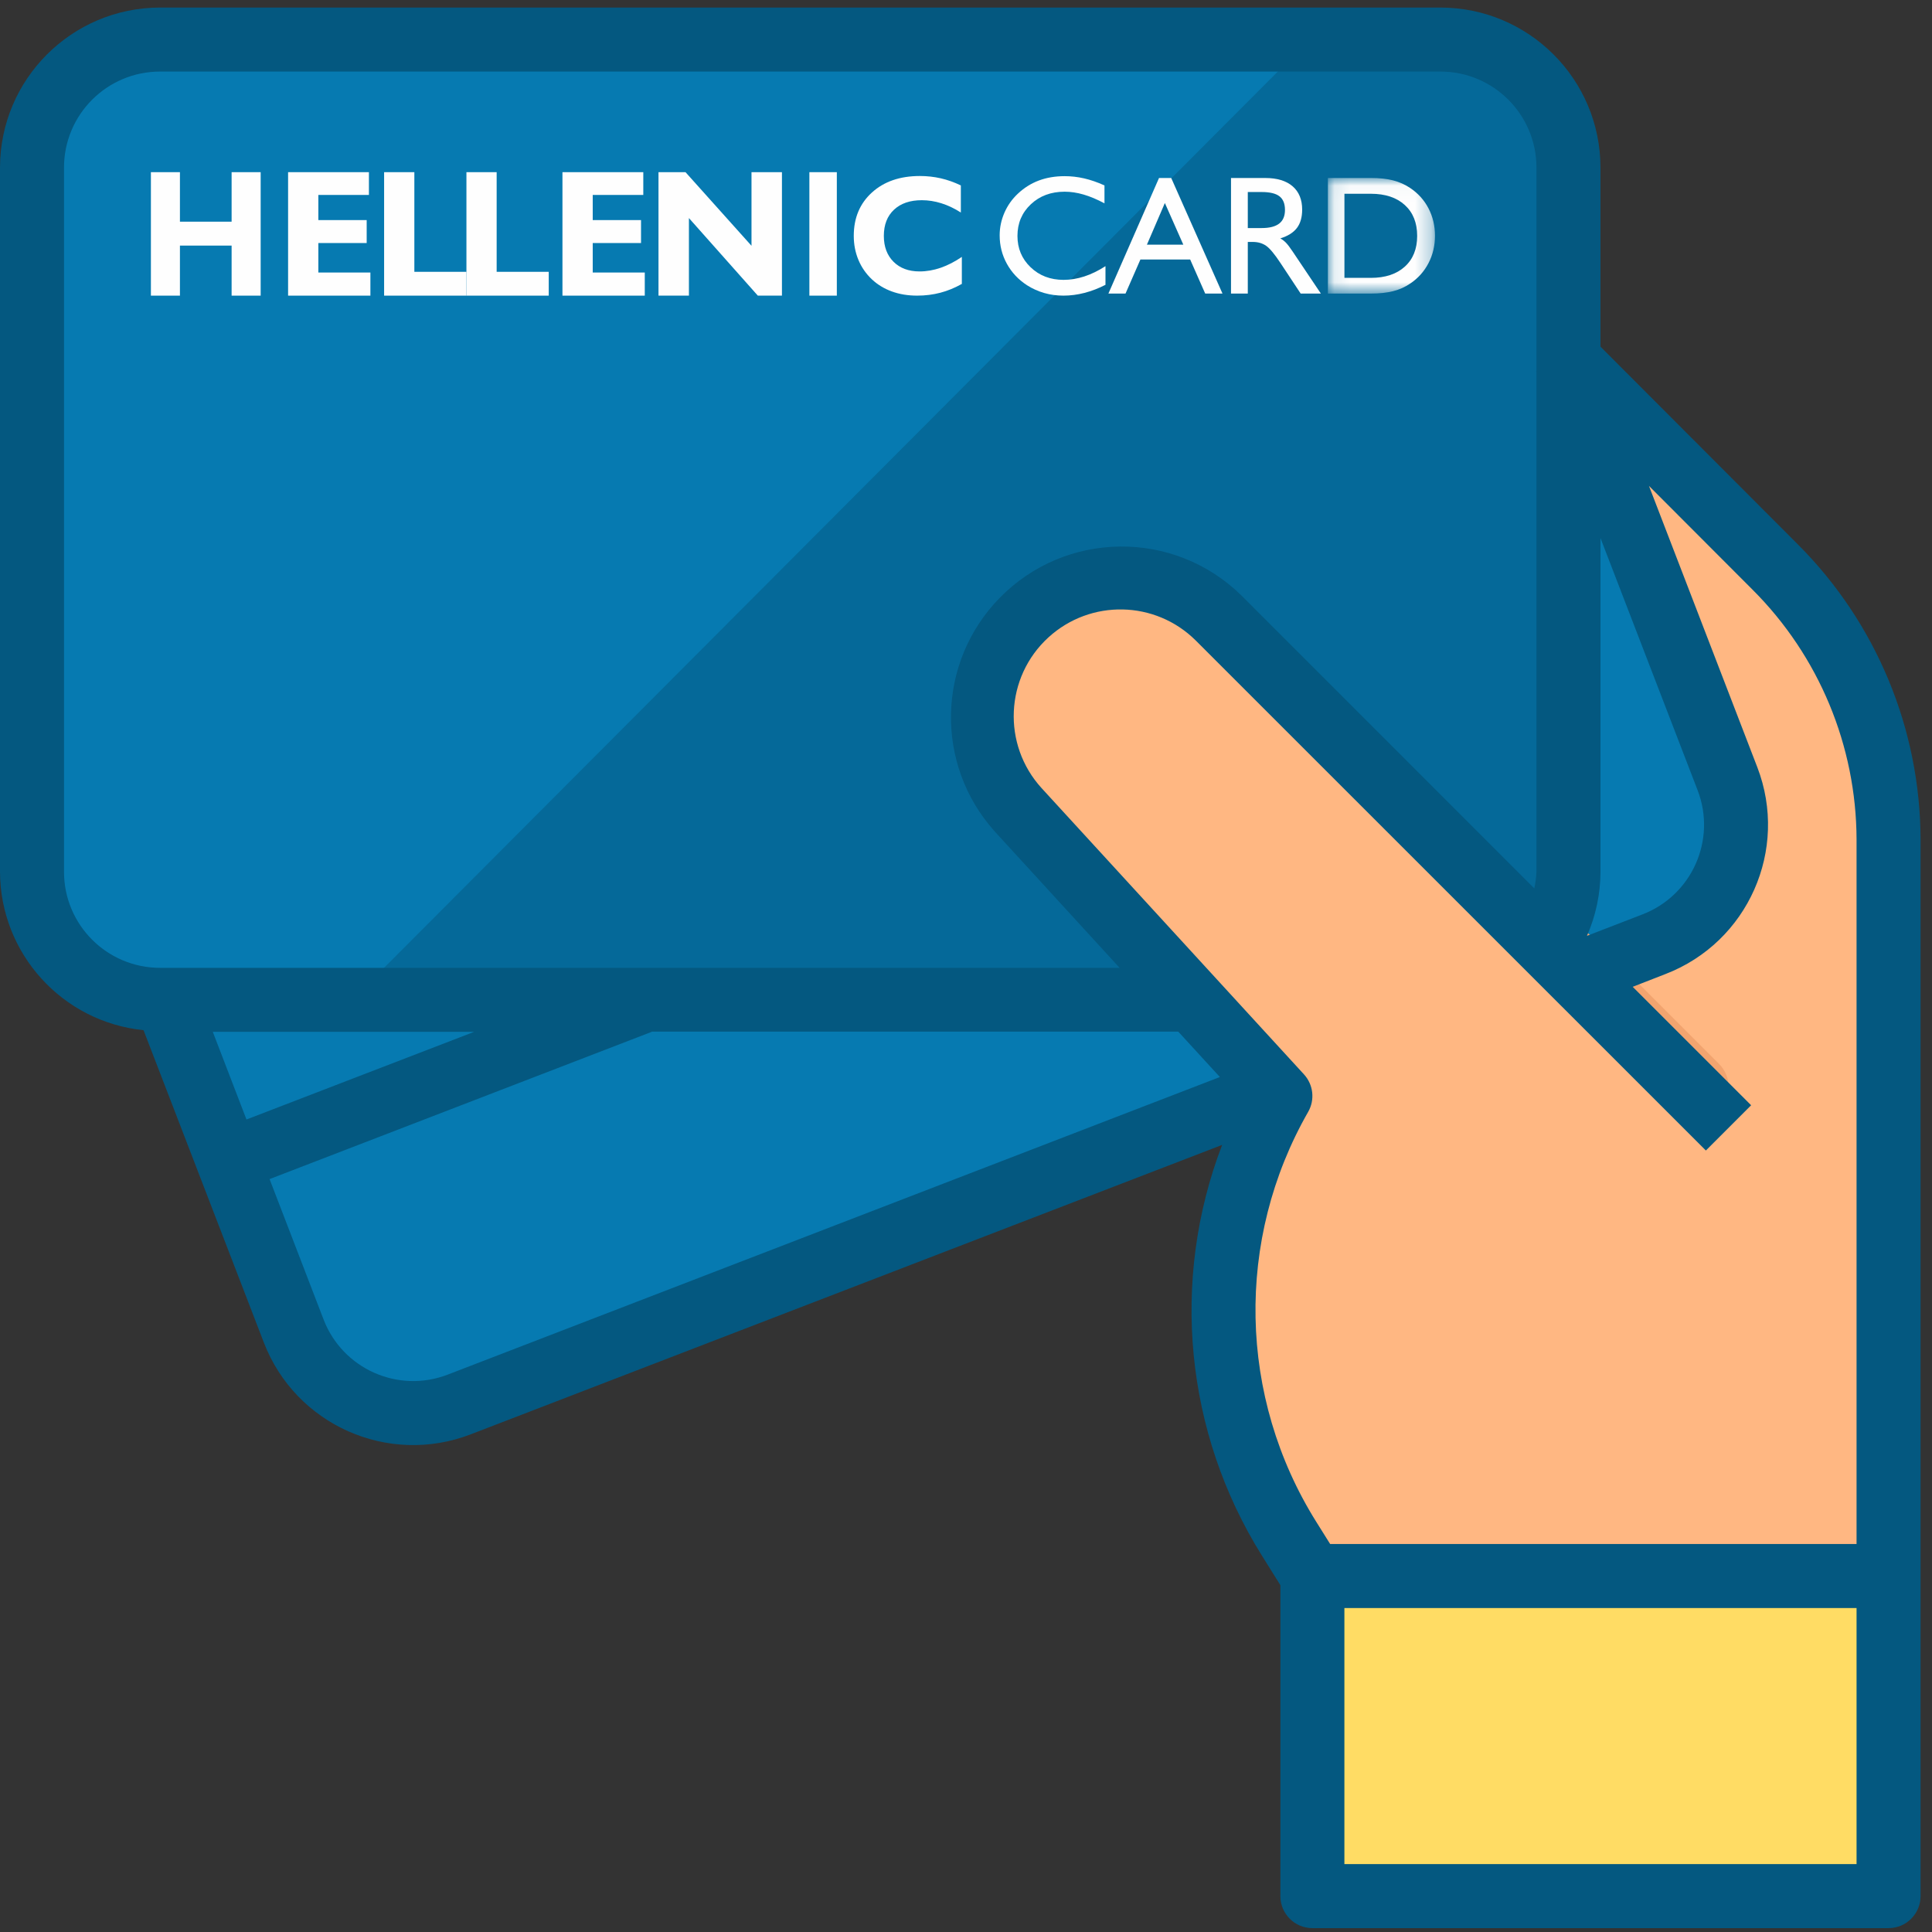 <?xml version="1.0" encoding="UTF-8"?>
<svg width="120px" height="120px" viewBox="0 0 120 120" version="1.1" xmlns="http://www.w3.org/2000/svg" xmlns:xlink="http://www.w3.org/1999/xlink">
    <rect x="0" y="0" width="120" height="120" fill="#333333" stroke="none"/>
    <!-- Generator: Sketch 61.2 (89653) - https://sketch.com -->
    <title>Group 4</title>
    <desc>Created with Sketch.</desc>
    <defs>
        <polygon id="path-1" points="0.096 0.028 6.746 0.028 6.746 7.207 0.096 7.207"></polygon>
    </defs>
    <g id="Page-1" stroke="none" stroke-width="1" fill="none" fill-rule="evenodd">
        <g id="HOMEPAGE---APR-04-Copy-2" transform="translate(-931, -1683)">
            <g id="Group-4" transform="translate(931, 1683)">
                <g id="Group-2" transform="translate(0, 0.469)">
                    <g id="debit-card" fill-rule="nonzero">
                        <path d="M110.478,34.471 L89.467,13.633 L89.467,97.136 L117.586,97.136 L117.586,51.39 C117.586,45.038 115.027,38.948 110.478,34.471 Z" id="Path" fill="#FFB782"></path>
                        <path d="M18.784,81.821 L3.089,41.054 C1.513,36.962 3.551,32.365 7.644,30.788 L81.725,2.237 C85.815,0.661 90.41,2.7 91.986,6.794 L107.68,47.561 C109.256,51.654 107.218,56.251 103.126,57.828 L29.046,86.378 C24.954,87.955 20.361,85.914 18.784,81.821 Z" id="Path" fill="#067AB1"></path>
                        <polygon id="Path" fill="#067AB1" points="97.139 21.302 7.669 56.07 13.626 71.574 103.101 36.822"></polygon>
                        <path d="M2.556,53.397 L2.556,9.657 C2.556,5.265 6.117,1.704 10.509,1.704 L90.036,1.704 C94.427,1.704 97.988,5.265 97.988,9.657 L97.988,53.396 C97.988,57.788 94.427,61.349 90.036,61.349 L10.509,61.349 C6.117,61.349 2.556,57.788 2.556,53.397 Z" id="Path" fill="#067AB1"></path>
                        <path d="M90.058,1.704 L81.632,1.704 L22.154,61.349 L90.058,61.349 C94.437,61.349 97.988,57.788 97.988,53.396 L97.988,9.657 C97.988,5.265 94.437,1.704 90.058,1.704 Z" id="Path" fill="#056999"></path>
                        <rect id="Rectangle" fill="#FFDC64" x="80.947" y="97.136" width="35.787" height="20.45"></rect>
                        <path d="M75.352,38.308 C71.945,34.938 66.431,34.948 63.036,38.33 C59.754,41.599 59.639,46.853 62.777,50.26 L79.239,68.083 C74.291,76.678 74.502,87.276 79.787,95.669 L81.247,97.988 L107.361,97.988 L107.361,70.077 L75.352,38.308 Z" id="Path" fill="#FFB782"></path>
                        <path d="M105.37,69.018 C104.842,69.018 104.334,68.809 103.961,68.434 L95.992,60.465 C95.227,59.674 95.248,58.413 96.041,57.648 C96.815,56.902 98.038,56.902 98.809,57.648 L106.778,65.617 C107.555,66.396 107.555,67.657 106.778,68.434 C106.404,68.809 105.898,69.018 105.37,69.018 Z" id="Path" fill="#F2A46F"></path>
                        <path d="M99.409,21.063 L99.409,9.941 C99.403,4.453 94.955,0.006 89.468,0 L9.941,0 C4.453,0.006 0.006,4.453 0,9.941 L0,53.68 C0.016,58.758 3.863,63.003 8.915,63.518 L16.388,82.918 C18.363,88.042 24.114,90.595 29.238,88.62 L75.908,70.644 C72.683,79.067 73.6,88.515 78.385,96.162 L79.527,97.989 L79.527,117.302 C79.527,118.399 80.417,119.29 81.515,119.29 L117.302,119.29 C118.399,119.29 119.29,118.399 119.29,117.302 L119.29,51.674 C119.272,44.799 116.534,38.213 111.673,33.349 L99.409,21.063 Z M99.409,32.952 L105.443,48.617 C106.626,51.69 105.093,55.142 102.019,56.325 L98.57,57.657 C99.12,56.404 99.407,55.05 99.409,53.68 L99.409,32.952 L99.409,32.952 Z M3.976,53.681 L3.976,9.941 C3.976,6.646 6.647,3.976 9.941,3.976 L89.468,3.976 C92.762,3.976 95.432,6.646 95.432,9.941 L95.432,22.578 L95.415,22.578 L95.432,22.623 L95.432,53.681 C95.417,54.026 95.373,54.372 95.297,54.711 L77.086,36.497 C72.895,32.403 66.18,32.481 62.087,36.672 C58.182,40.668 58.047,47.006 61.777,51.166 L69.541,59.645 L9.941,59.645 C6.646,59.645 3.976,56.975 3.976,53.681 L3.976,53.681 Z M29.447,63.621 L15.309,69.065 L13.217,63.621 L29.447,63.621 Z M27.809,84.911 C24.735,86.095 21.283,84.563 20.099,81.489 L20.099,81.489 L16.744,72.767 L40.477,63.621 L40.477,63.609 L73.185,63.609 L75.769,66.427 L27.809,84.911 Z M115.314,115.314 L83.503,115.314 L83.503,99.408 L115.314,99.408 L115.314,115.314 Z M115.314,95.432 L82.618,95.432 L81.755,94.054 C76.908,86.308 76.715,76.523 81.252,68.592 C81.682,67.84 81.576,66.9 80.992,66.262 L64.699,48.487 C62.23,45.783 62.418,41.59 65.122,39.119 C67.737,36.731 71.767,36.819 74.274,39.318 L105.955,70.991 L108.766,68.18 L101.41,60.824 L103.45,60.029 C108.57,58.054 111.12,52.307 109.15,47.185 L102.42,29.711 L108.862,36.165 C112.978,40.278 115.298,45.855 115.314,51.674 L115.314,95.432 L115.314,95.432 Z" id="Shape" fill="#045880"></path>
                    </g>
                    <g id="logo" transform="translate(9.373, 10.225)">
                        <polygon id="Fill-1" fill="#FEFEFE" points="5.013 0 5.013 3.075 1.803 3.075 1.803 0 0 0 0 7.669 1.803 7.669 1.803 4.56 5.013 4.56 5.013 7.669 6.817 7.669 6.817 0"></polygon>
                        <polygon id="Fill-2" fill="#FEFEFE" points="8.521 0 8.521 7.669 13.633 7.669 13.633 6.233 10.4 6.233 10.4 4.401 13.402 4.401 13.402 2.976 10.4 2.976 10.4 1.414 13.541 1.414 13.541 0"></polygon>
                        <polygon id="Fill-3" fill="#FEFEFE" points="14.485 0 14.485 7.669 19.598 7.669 19.598 6.189 16.363 6.189 16.363 0"></polygon>
                        <polygon id="Fill-4" fill="#FEFEFE" points="19.598 0 19.598 7.669 24.71 7.669 24.71 6.189 21.475 6.189 21.475 0"></polygon>
                        <polygon id="Fill-5" fill="#FEFEFE" points="25.562 0 25.562 7.669 30.675 7.669 30.675 6.233 27.442 6.233 27.442 4.401 30.442 4.401 30.442 2.976 27.442 2.976 27.442 1.414 30.583 1.414 30.583 0"></polygon>
                        <polygon id="Fill-6" fill="#FEFEFE" points="37.304 0 37.304 4.572 33.205 0 31.527 0 31.527 7.669 33.417 7.669 33.417 2.85 37.697 7.669 39.195 7.669 39.195 0"></polygon>
                        <polygon id="Fill-7" fill="#FEFEFE" points="40.899 7.669 42.604 7.669 42.604 0 40.899 0"></polygon>
                        <g id="Group-19" transform="translate(43.456, 0)">
                            <path d="M6.913,6.94 C6.477,7.187 6.031,7.369 5.575,7.489 C5.118,7.609 4.639,7.668 4.138,7.668 C3.571,7.668 3.049,7.584 2.574,7.412 C2.098,7.241 1.682,6.989 1.326,6.657 C0.96,6.312 0.68,5.908 0.488,5.447 C0.296,4.985 0.2,4.489 0.2,3.958 C0.2,2.843 0.576,1.944 1.329,1.262 C2.081,0.579 3.074,0.238 4.309,0.238 C4.752,0.238 5.183,0.286 5.603,0.381 C6.024,0.478 6.439,0.625 6.851,0.823 L6.851,2.506 C6.45,2.25 6.047,2.058 5.642,1.932 C5.237,1.805 4.833,1.741 4.428,1.741 C3.695,1.741 3.118,1.938 2.698,2.332 C2.278,2.725 2.068,3.267 2.068,3.958 C2.068,4.629 2.268,5.164 2.67,5.565 C3.071,5.965 3.61,6.165 4.288,6.165 C4.724,6.165 5.161,6.089 5.601,5.937 C6.04,5.784 6.477,5.56 6.913,5.262 L6.913,6.94 Z" id="Fill-8" fill="#FEFEFE"></path>
                            <path d="M15.834,5.837 L15.834,6.997 C15.408,7.215 14.976,7.382 14.534,7.497 C14.094,7.611 13.657,7.668 13.225,7.668 C12.81,7.668 12.414,7.615 12.037,7.507 C11.66,7.399 11.303,7.24 10.968,7.027 C10.429,6.679 10.009,6.233 9.71,5.69 C9.411,5.148 9.262,4.559 9.262,3.923 C9.262,3.441 9.36,2.973 9.557,2.519 C9.755,2.066 10.034,1.67 10.398,1.331 C10.785,0.968 11.219,0.697 11.699,0.517 C12.18,0.338 12.713,0.248 13.298,0.248 C13.706,0.248 14.11,0.294 14.511,0.387 C14.912,0.479 15.333,0.624 15.772,0.823 L15.772,1.936 C15.312,1.69 14.88,1.508 14.475,1.39 C14.07,1.272 13.678,1.213 13.298,1.213 C12.45,1.213 11.749,1.474 11.197,1.995 C10.643,2.517 10.367,3.171 10.367,3.958 C10.367,4.735 10.638,5.384 11.184,5.906 C11.728,6.428 12.413,6.689 13.235,6.689 C13.657,6.689 14.084,6.618 14.516,6.478 C14.949,6.338 15.388,6.124 15.834,5.837" id="Fill-10" fill="#FEFEFE"></path>
                            <path d="M18.408,4.503 L20.669,4.503 L19.523,1.916 L18.408,4.503 Z M16.016,7.54 L19.16,0.361 L19.917,0.361 L23.102,7.54 L22.028,7.54 L21.095,5.426 L18.003,5.426 L17.079,7.54 L16.016,7.54 Z" id="Fill-12" fill="#FEFEFE"></path>
                            <path d="M24.674,3.471 L25.535,3.471 C26.02,3.471 26.382,3.379 26.623,3.194 C26.862,3.009 26.983,2.726 26.983,2.347 C26.983,1.957 26.869,1.674 26.64,1.498 C26.412,1.321 26.043,1.233 25.535,1.233 L24.674,1.233 L24.674,3.471 Z M23.631,7.54 L23.631,0.362 L25.758,0.362 C26.491,0.362 27.057,0.533 27.454,0.874 C27.852,1.217 28.051,1.701 28.051,2.326 C28.051,2.798 27.942,3.178 27.725,3.466 C27.506,3.753 27.162,3.969 26.692,4.113 C26.813,4.177 26.927,4.264 27.035,4.372 C27.142,4.48 27.28,4.66 27.449,4.913 L29.213,7.54 L27.958,7.54 L26.713,5.657 C26.339,5.089 26.038,4.727 25.807,4.569 C25.578,4.412 25.303,4.333 24.985,4.333 L24.674,4.333 L24.674,7.54 L23.631,7.54 Z" id="Fill-14" fill="#FEFEFE"></path>
                            <g id="Group-18" transform="translate(29.553, 0.333)">
                                <mask id="mask-2" fill="white">
                                    <use xlink:href="#path-1"></use>
                                </mask>
                                <g id="Clip-17"></g>
                                <path d="M2.762,1.008 L1.123,1.008 L1.123,6.232 L2.762,6.232 C3.658,6.232 4.362,5.999 4.874,5.534 C5.386,5.069 5.641,4.433 5.641,3.625 C5.641,2.815 5.386,2.175 4.874,1.708 C4.362,1.241 3.658,1.008 2.762,1.008 L2.762,1.008 Z M2.762,0.028 C3.298,0.028 3.759,0.077 4.145,0.177 C4.53,0.276 4.885,0.433 5.206,0.649 C5.697,0.977 6.077,1.399 6.344,1.913 C6.612,2.428 6.747,2.996 6.747,3.614 C6.747,4.234 6.612,4.803 6.342,5.321 C6.073,5.839 5.694,6.261 5.206,6.586 C4.891,6.801 4.539,6.959 4.148,7.058 C3.757,7.157 3.295,7.207 2.762,7.207 L0.096,7.207 L0.096,0.028 L2.762,0.028 Z" id="Fill-16" fill="#FEFEFE" mask="url(#mask-2)"></path>
                            </g>
                        </g>
                    </g>
                </g>
            </g>
        </g>
    </g>
</svg>
